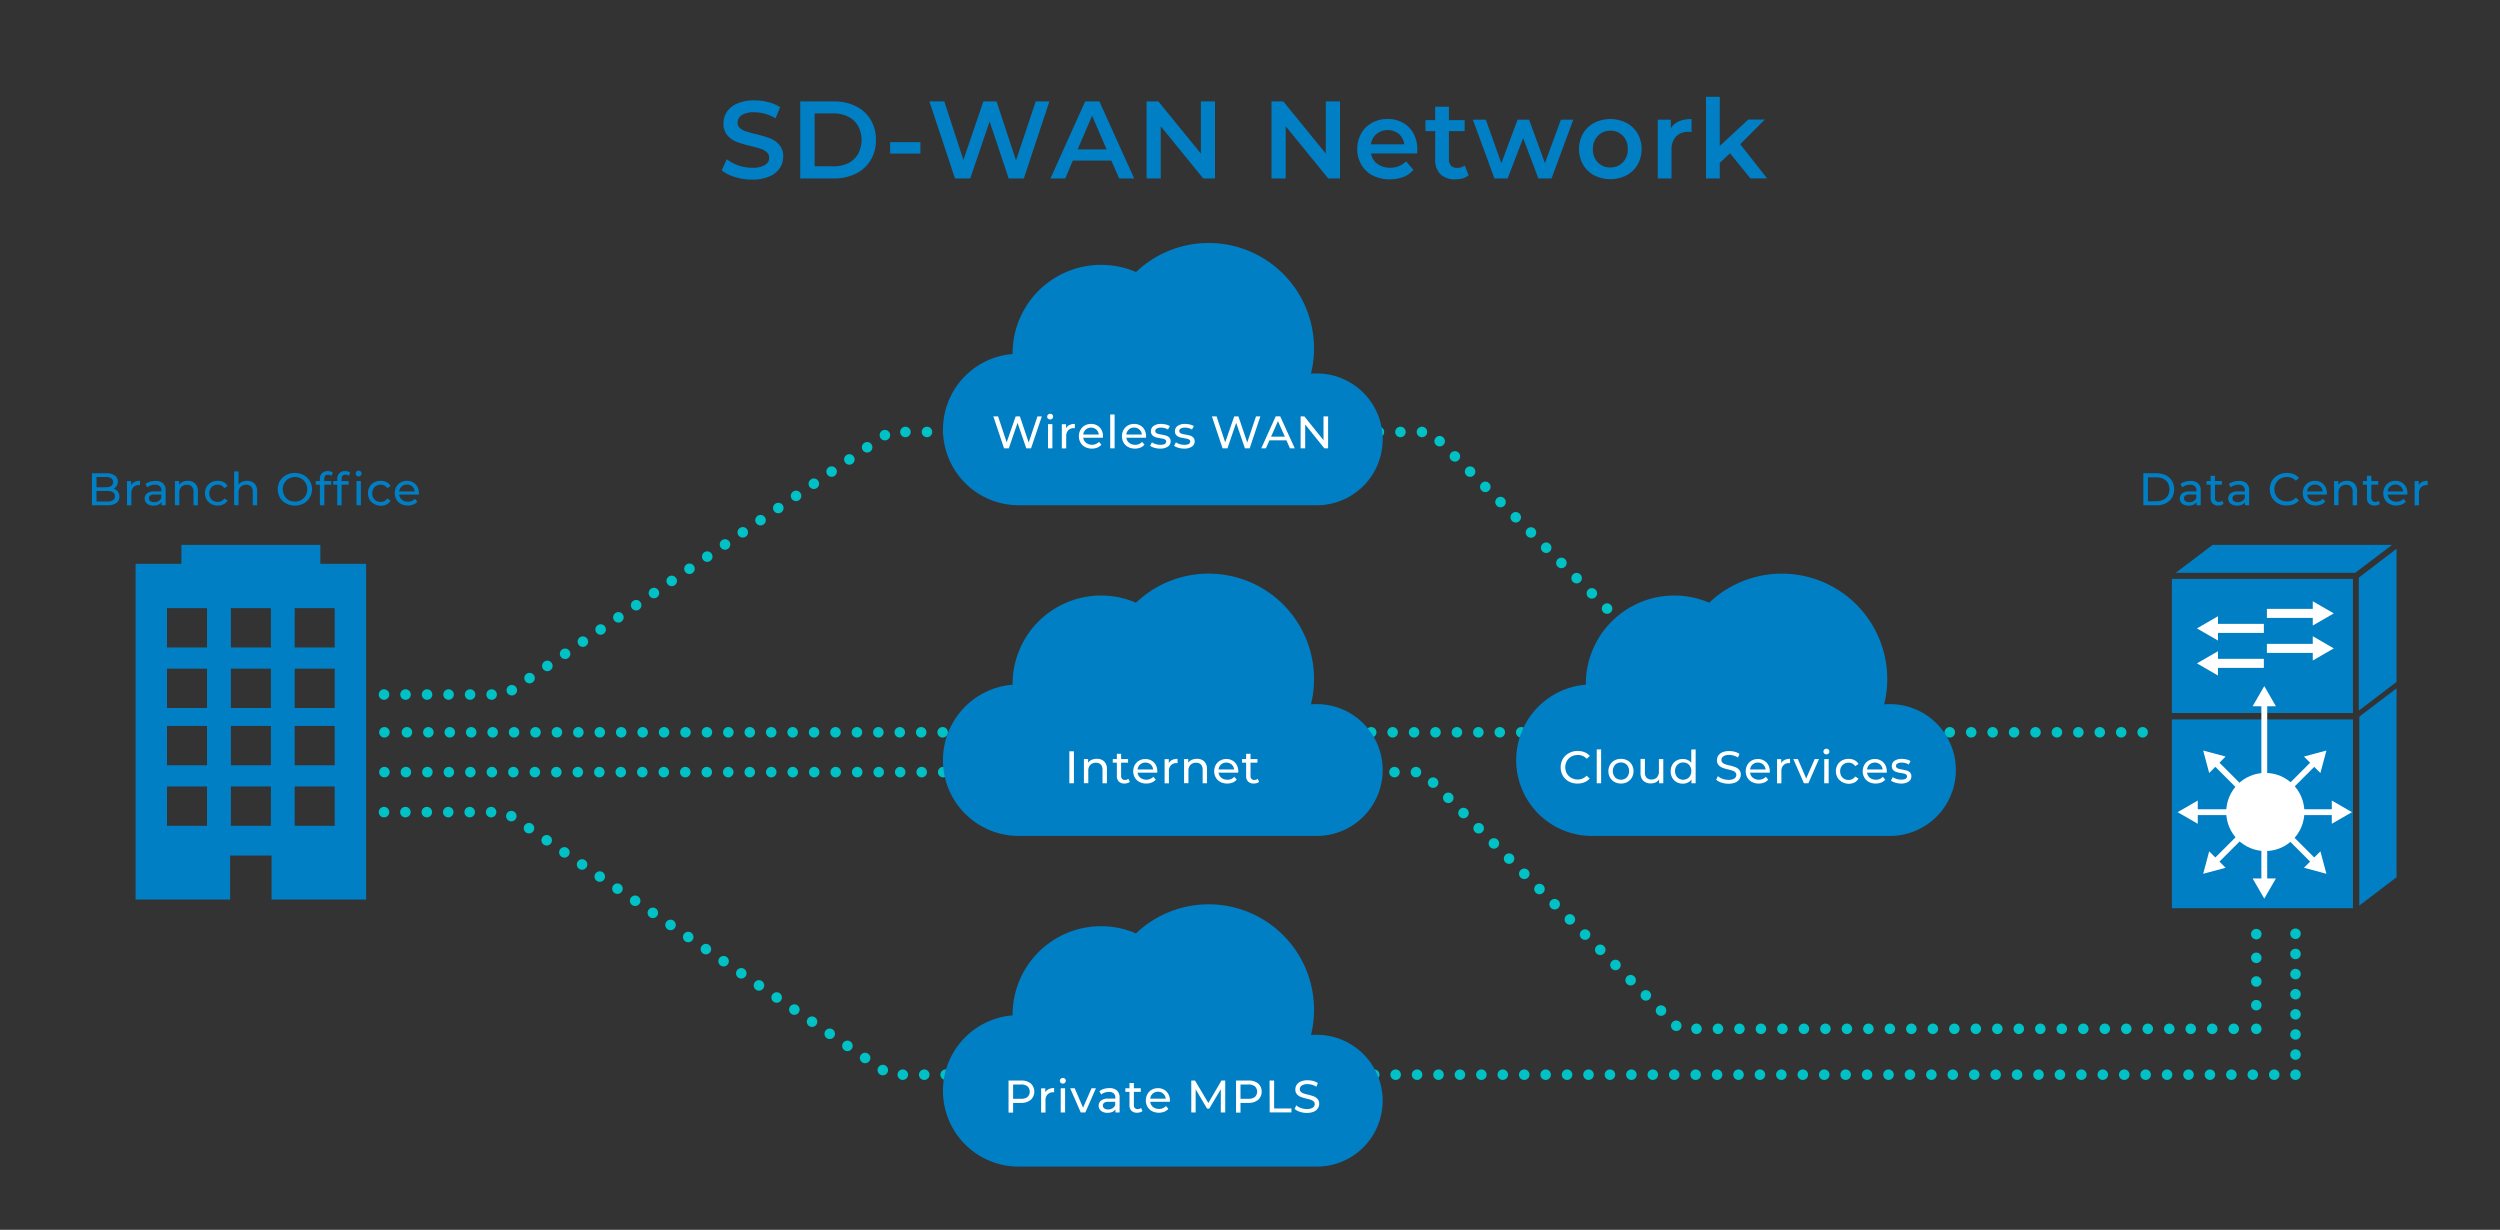 <svg xmlns="http://www.w3.org/2000/svg" id="Layer_1" data-name="Layer 1" viewBox="0 0 805 396"><rect x="0" y="0" width="805" height="396" fill="#333333" stroke="none"/><defs><style>.cls-1{fill:#007fc5;}.cls-10,.cls-11,.cls-2,.cls-3,.cls-4,.cls-5,.cls-6,.cls-7,.cls-8{fill:none;stroke-miterlimit:10;}.cls-2,.cls-3,.cls-4,.cls-5,.cls-6,.cls-7,.cls-8{stroke:#00c2c6;stroke-linecap:round;stroke-width:3.39px;}.cls-3{stroke-dasharray:0 6.9;}.cls-4{stroke-dasharray:0 6.93;}.cls-5{stroke-dasharray:0 6.9;}.cls-6{stroke-dasharray:0 6.48;}.cls-7{stroke-dasharray:0 6.92;}.cls-8{stroke-dasharray:0 7.62;}.cls-9{fill:#fff;}.cls-10,.cls-11{stroke:#fff;}.cls-10{stroke-width:2.91px;}.cls-11{stroke-width:1.88px;}</style></defs><path class="cls-1" d="M236.65,57a11.47,11.47,0,0,1-4.24-2.16l1.6-3.58a12.65,12.65,0,0,0,3.73,2,13.83,13.83,0,0,0,4.45.76,7.7,7.7,0,0,0,4.13-.89,2.68,2.68,0,0,0,1.36-2.34,2.24,2.24,0,0,0-.76-1.75A5.37,5.37,0,0,0,245,47.93c-.78-.26-1.84-.56-3.19-.89a39.22,39.22,0,0,1-4.59-1.34,7.63,7.63,0,0,1-3-2.11,5.68,5.68,0,0,1-1.26-3.88A6.58,6.58,0,0,1,234.06,36a7.59,7.59,0,0,1,3.36-2.68,13.67,13.67,0,0,1,5.51-1,17.73,17.73,0,0,1,4.47.57,12.37,12.37,0,0,1,3.79,1.63l-1.45,3.58a14.72,14.72,0,0,0-3.4-1.46,12.81,12.81,0,0,0-3.44-.49,7.23,7.23,0,0,0-4.06.92,2.85,2.85,0,0,0-1.33,2.44,2.24,2.24,0,0,0,.76,1.74,5.54,5.54,0,0,0,1.94,1.06c.78.26,1.84.56,3.19.89a34.3,34.3,0,0,1,4.53,1.33,7.73,7.73,0,0,1,3,2.11,5.53,5.53,0,0,1,1.26,3.82,6.49,6.49,0,0,1-1.12,3.72,7.5,7.5,0,0,1-3.38,2.66,13.81,13.81,0,0,1-5.53,1A19,19,0,0,1,236.65,57Z"></path><path class="cls-1" d="M257.68,32.66h10.84a15.55,15.55,0,0,1,7.05,1.54,11.35,11.35,0,0,1,4.78,4.36,12.24,12.24,0,0,1,1.7,6.5,12.26,12.26,0,0,1-1.7,6.5,11.41,11.41,0,0,1-4.78,4.36,15.55,15.55,0,0,1-7.05,1.54H257.68Zm10.63,20.9a10.63,10.63,0,0,0,4.8-1,7.54,7.54,0,0,0,3.19-3,9.6,9.6,0,0,0,0-9,7.54,7.54,0,0,0-3.19-3,10.5,10.5,0,0,0-4.8-1.05h-6v17Z"></path><path class="cls-1" d="M286.62,45.77h9.75v3.68h-9.75Z"></path><path class="cls-1" d="M337.9,32.66l-8.22,24.8h-4.89l-6.13-18.35-6.24,18.35H307.5l-8.23-24.8h4.79l6.16,18.85,6.42-18.85h4.25l6.27,19,6.34-19Z"></path><path class="cls-1" d="M357.85,51.72h-12.4L343,57.46h-4.75l11.17-24.8H354l11.2,24.8h-4.82Zm-1.53-3.61-4.67-10.85L347,48.11Z"></path><path class="cls-1" d="M391.23,32.66v24.8h-3.79l-13.68-16.8v16.8h-4.57V32.66H373l13.68,16.79V32.66Z"></path><path class="cls-1" d="M431.48,32.66v24.8h-3.79L414,40.66v16.8h-4.57V32.66h3.79l13.68,16.79V32.66Z"></path><path class="cls-1" d="M456.32,49.42H441.47a5.16,5.16,0,0,0,2,3.31A6.7,6.7,0,0,0,447.6,54a6.9,6.9,0,0,0,5.14-2.05l2.38,2.73a8.13,8.13,0,0,1-3.23,2.3,12.79,12.79,0,0,1-9.89-.46A8.92,8.92,0,0,1,438.34,53a9.65,9.65,0,0,1-1.3-5,9.91,9.91,0,0,1,1.26-5,8.84,8.84,0,0,1,3.49-3.45,10.16,10.16,0,0,1,5-1.24,9.9,9.9,0,0,1,4.95,1.22,8.7,8.7,0,0,1,3.4,3.43,10.52,10.52,0,0,1,1.22,5.13C456.39,48.41,456.37,48.85,456.32,49.42Zm-13.09-6.29a5.27,5.27,0,0,0-1.79,3.35h10.73a5.19,5.19,0,0,0-1.73-3.34,5.77,5.77,0,0,0-7.21,0Z"></path><path class="cls-1" d="M472.9,56.43a5.11,5.11,0,0,1-1.89,1,8.68,8.68,0,0,1-2.36.32,6.68,6.68,0,0,1-4.82-1.63,6.3,6.3,0,0,1-1.7-4.75V42.22H459V38.68h3.12V34.36h4.43v4.32h5.07v3.54h-5.07v9a3,3,0,0,0,.67,2.11,2.51,2.51,0,0,0,1.95.73,3.89,3.89,0,0,0,2.48-.78Z"></path><path class="cls-1" d="M506.6,38.54l-7,18.92h-4.25l-4.89-13-5,13h-4.25l-6.95-18.92h4.18l5,14,5.21-14h3.72l5.1,14,5.14-14Z"></path><path class="cls-1" d="M513.33,56.47A9.06,9.06,0,0,1,509.74,53a10.28,10.28,0,0,1,0-10,9.05,9.05,0,0,1,3.59-3.43,11.5,11.5,0,0,1,10.39,0A9.05,9.05,0,0,1,527.31,43a10.28,10.28,0,0,1,0,10,9.06,9.06,0,0,1-3.59,3.46,11.5,11.5,0,0,1-10.39,0Zm9.22-4.18A5.89,5.89,0,0,0,524.14,48a5.89,5.89,0,0,0-1.59-4.29,5.45,5.45,0,0,0-4-1.63,5.37,5.37,0,0,0-4,1.63A5.89,5.89,0,0,0,512.91,48a5.89,5.89,0,0,0,1.58,4.29,5.37,5.37,0,0,0,4,1.63A5.45,5.45,0,0,0,522.55,52.29Z"></path><path class="cls-1" d="M544.69,38.33v4.21a5.65,5.65,0,0,0-1-.1,5.34,5.34,0,0,0-4,1.5,6,6,0,0,0-1.46,4.34v9.18h-4.43V38.54H538V41.3Q539.88,38.33,544.69,38.33Z"></path><path class="cls-1" d="M557.06,49.35l-3.3,3.11v5h-4.43V31.17h4.43V47l9.18-8.5h5.32l-7.9,7.94,8.64,11h-5.38Z"></path><line class="cls-2" x1="689.93" y1="235.8" x2="689.93" y2="235.8"></line><line class="cls-3" x1="683.03" y1="235.8" x2="127.23" y2="235.8"></line><line class="cls-2" x1="123.78" y1="235.8" x2="123.78" y2="235.8"></line><line class="cls-2" x1="123.65" y1="223.64" x2="123.65" y2="223.64"></line><polyline class="cls-4" points="130.58 223.64 162.77 223.64 286.44 139.09 460.6 139.09 539.54 218.03"></polyline><line class="cls-2" x1="542" y1="220.48" x2="542" y2="220.48"></line><line class="cls-2" x1="123.65" y1="261.5" x2="123.65" y2="261.5"></line><polyline class="cls-5" points="130.54 261.5 162.77 261.5 286.44 346.05 460.6 346.05 735.7 346.05"></polyline><line class="cls-2" x1="739.15" y1="346.05" x2="739.15" y2="346.05"></line><line class="cls-6" x1="739.15" y1="339.57" x2="739.15" y2="303.91"></line><line class="cls-2" x1="739.15" y1="300.66" x2="739.15" y2="300.66"></line><line class="cls-2" x1="123.78" y1="248.62" x2="123.78" y2="248.62"></line><polyline class="cls-7" points="130.7 248.62 458.07 248.62 540.73 331.28 723.07 331.28"></polyline><line class="cls-2" x1="726.53" y1="331.28" x2="726.53" y2="331.28"></line><line class="cls-8" x1="726.53" y1="323.66" x2="726.53" y2="304.61"></line><line class="cls-2" x1="726.53" y1="300.79" x2="726.53" y2="300.79"></line><path class="cls-1" d="M103.15,181.54v-6.09H58.41v6.09H43.66V289.66H74.1V275.48H87.45v14.18H117.9V181.54ZM66.66,265.91H53.77V253.24H66.66Zm0-19.5H53.77V233.75H66.66Zm0-18.43H53.77V215.31H66.66Zm0-19.5H53.77V195.81H66.66Zm20.56,57.43H74.34V253.24H87.22Zm0-19.5H74.34V233.75H87.22Zm0-18.43H74.34V215.31H87.22Zm0-19.5H74.34V195.81H87.22Zm20.56,57.43H94.9V253.24h12.88Zm0-19.5H94.9V233.75h12.88Zm0-18.43H94.9V215.31h12.88Zm0-19.5H94.9V195.81h12.88Z"></path><path class="cls-1" d="M424,120.25c-.64,0-1.26,0-1.88.09A33.93,33.93,0,0,0,365.8,87.59a28.5,28.5,0,0,0-39.74,26.18c0,.08,0,.15,0,.22a24.39,24.39,0,0,0,2.05,48.7H424a21.22,21.22,0,1,0,0-42.44Z"></path><path class="cls-9" d="M335.47,134.07,332,144.36h-1.54l-2.81-8.21-2.81,8.21H323.3l-3.44-10.29h1.52l2.77,8.37,2.9-8.37h1.35l2.84,8.41,2.83-8.41Z"></path><path class="cls-9" d="M337.46,134.81a.88.88,0,0,1-.27-.65.89.89,0,0,1,.27-.65.93.93,0,0,1,.69-.27,1,1,0,0,1,.68.25.87.87,0,0,1,.27.64.9.9,0,0,1-.27.67,1,1,0,0,1-1.37,0Zm0,1.76h1.41v7.79h-1.41Z"></path><path class="cls-9" d="M344.35,136.85a4,4,0,0,1,1.75-.35v1.37l-.33,0a2.37,2.37,0,0,0-1.8.69,2.71,2.71,0,0,0-.65,1.94v3.88h-1.41v-7.79h1.35v1.31A2.42,2.42,0,0,1,344.35,136.85Z"></path><path class="cls-9" d="M355.13,140.94h-6.32a2.45,2.45,0,0,0,.91,1.65,3.2,3.2,0,0,0,4.17-.31l.77.91a3.47,3.47,0,0,1-1.31.94,4.71,4.71,0,0,1-1.76.32,4.6,4.6,0,0,1-2.19-.51,3.57,3.57,0,0,1-1.47-1.41,4.08,4.08,0,0,1-.53-2.06,4.13,4.13,0,0,1,.51-2.05,3.58,3.58,0,0,1,1.4-1.41,3.94,3.94,0,0,1,2-.51,3.85,3.85,0,0,1,2,.51,3.51,3.51,0,0,1,1.37,1.41,4.33,4.33,0,0,1,.49,2.09A4,4,0,0,1,355.13,140.94Zm-5.51-2.63a2.48,2.48,0,0,0-.81,1.61h5a2.52,2.52,0,0,0-.8-1.61,2.63,2.63,0,0,0-3.39,0Z"></path><path class="cls-9" d="M357.49,133.46h1.41v10.9h-1.41Z"></path><path class="cls-9" d="M369,140.94h-6.32a2.45,2.45,0,0,0,.91,1.65,2.92,2.92,0,0,0,1.92.63,2.88,2.88,0,0,0,2.24-.94l.78.91a3.47,3.47,0,0,1-1.31.94,4.71,4.71,0,0,1-1.76.32,4.6,4.6,0,0,1-2.19-.51,3.57,3.57,0,0,1-1.47-1.41,4.08,4.08,0,0,1-.53-2.06,4.13,4.13,0,0,1,.51-2.05,3.58,3.58,0,0,1,1.4-1.41,3.94,3.94,0,0,1,2-.51,3.85,3.85,0,0,1,2,.51,3.51,3.51,0,0,1,1.37,1.41,4.33,4.33,0,0,1,.49,2.09A4,4,0,0,1,369,140.94Zm-5.51-2.63a2.48,2.48,0,0,0-.81,1.61h5a2.52,2.52,0,0,0-.8-1.61,2.45,2.45,0,0,0-1.7-.62A2.43,2.43,0,0,0,363.45,138.31Z"></path><path class="cls-9" d="M371.71,144.19a4,4,0,0,1-1.38-.65l.59-1.12a4.14,4.14,0,0,0,1.25.59,5,5,0,0,0,1.48.22c1.24,0,1.85-.35,1.85-1.06a.69.69,0,0,0-.25-.56,1.71,1.71,0,0,0-.62-.3c-.25-.06-.61-.13-1.07-.21a10.54,10.54,0,0,1-1.53-.34,2.3,2.3,0,0,1-1-.65,1.75,1.75,0,0,1-.43-1.27,2,2,0,0,1,.88-1.7,3.94,3.94,0,0,1,2.37-.64,6.4,6.4,0,0,1,1.56.19,4.22,4.22,0,0,1,1.28.52l-.61,1.11a4,4,0,0,0-2.25-.62,2.54,2.54,0,0,0-1.36.3.86.86,0,0,0-.47.78.76.76,0,0,0,.26.6,1.7,1.7,0,0,0,.66.32c.26.07.62.15,1.09.24a12.86,12.86,0,0,1,1.52.34,2.25,2.25,0,0,1,1,.63,1.7,1.7,0,0,1,.42,1.23,2,2,0,0,1-.91,1.69,4.3,4.3,0,0,1-2.46.62A6.6,6.6,0,0,1,371.71,144.19Z"></path><path class="cls-9" d="M379.44,144.19a4.13,4.13,0,0,1-1.38-.65l.59-1.12a4.14,4.14,0,0,0,1.25.59,5,5,0,0,0,1.48.22c1.24,0,1.85-.35,1.85-1.06a.71.71,0,0,0-.24-.56,1.84,1.84,0,0,0-.63-.3c-.25-.06-.6-.13-1.07-.21a10.54,10.54,0,0,1-1.53-.34,2.3,2.3,0,0,1-1-.65,1.75,1.75,0,0,1-.43-1.27,2,2,0,0,1,.88-1.7,3.94,3.94,0,0,1,2.37-.64,6.4,6.4,0,0,1,1.56.19,4.22,4.22,0,0,1,1.28.52l-.61,1.11a4,4,0,0,0-2.25-.62,2.54,2.54,0,0,0-1.36.3.86.86,0,0,0-.47.78.76.76,0,0,0,.26.6,1.7,1.7,0,0,0,.66.32c.26.07.62.15,1.09.24a12.86,12.86,0,0,1,1.52.34,2.25,2.25,0,0,1,1,.63,1.7,1.7,0,0,1,.42,1.23,2,2,0,0,1-.91,1.69,4.3,4.3,0,0,1-2.46.62A6.6,6.6,0,0,1,379.44,144.19Z"></path><path class="cls-9" d="M405.84,134.07l-3.44,10.29h-1.54l-2.81-8.21-2.81,8.21h-1.57l-3.44-10.29h1.51l2.78,8.37,2.9-8.37h1.35l2.84,8.41,2.83-8.41Z"></path><path class="cls-9" d="M414.23,141.79h-5.47l-1.13,2.57h-1.51l4.66-10.29h1.45l4.68,10.29h-1.55Zm-.51-1.18-2.22-5-2.22,5Z"></path><path class="cls-9" d="M427.65,134.07v10.29h-1.21l-6.17-7.67v7.67H418.8V134.07H420l6.17,7.68v-7.68Z"></path><path class="cls-1" d="M424,226.73c-.64,0-1.26,0-1.88.09a33.93,33.93,0,0,0-56.33-32.75,28.5,28.5,0,0,0-39.74,26.18c0,.08,0,.15,0,.22a24.39,24.39,0,0,0,2.05,48.7H424a21.22,21.22,0,1,0,0-42.44Z"></path><path class="cls-9" d="M344.33,241.92h1.47v10.29h-1.47Z"></path><path class="cls-9" d="M355.57,245.21a3.38,3.38,0,0,1,.87,2.52v4.48H355v-4.32a2.39,2.39,0,0,0-.54-1.7,2,2,0,0,0-1.56-.58,2.46,2.46,0,0,0-1.81.67,2.63,2.63,0,0,0-.66,1.92v4h-1.41v-7.79h1.35v1.18a2.82,2.82,0,0,1,1.16-.93,4.08,4.08,0,0,1,1.65-.32A3.23,3.23,0,0,1,355.57,245.21Z"></path><path class="cls-9" d="M363.81,251.76a2.16,2.16,0,0,1-.77.4,3.24,3.24,0,0,1-.94.14,2.5,2.5,0,0,1-1.82-.63,2.41,2.41,0,0,1-.65-1.81v-4.28h-1.32v-1.16h1.32v-1.7H361v1.7h2.24v1.16H361v4.22a1.37,1.37,0,0,0,.32,1,1.15,1.15,0,0,0,.9.34,1.69,1.69,0,0,0,1.11-.37Z"></path><path class="cls-9" d="M372.63,248.79h-6.32a2.44,2.44,0,0,0,.9,1.65,3.2,3.2,0,0,0,4.17-.31l.78.91a3.58,3.58,0,0,1-1.32.94,4.68,4.68,0,0,1-1.76.32,4.6,4.6,0,0,1-2.19-.51,3.57,3.57,0,0,1-1.47-1.41,4.07,4.07,0,0,1-.52-2.06,4.12,4.12,0,0,1,.5-2,3.65,3.65,0,0,1,1.4-1.41,4.18,4.18,0,0,1,4,0,3.55,3.55,0,0,1,1.36,1.41,4.33,4.33,0,0,1,.5,2.09A4,4,0,0,1,372.63,248.79Zm-5.52-2.63a2.42,2.42,0,0,0-.8,1.61h5a2.52,2.52,0,0,0-.8-1.61,2.63,2.63,0,0,0-3.39,0Z"></path><path class="cls-9" d="M377.42,244.7a4,4,0,0,1,1.75-.35v1.37l-.33,0a2.37,2.37,0,0,0-1.8.69,2.71,2.71,0,0,0-.65,1.94v3.88H375v-7.79h1.35v1.31A2.42,2.42,0,0,1,377.42,244.7Z"></path><path class="cls-9" d="M387.79,245.21a3.38,3.38,0,0,1,.87,2.52v4.48h-1.41v-4.32a2.39,2.39,0,0,0-.54-1.7,2,2,0,0,0-1.56-.58,2.45,2.45,0,0,0-1.81.67,2.63,2.63,0,0,0-.66,1.92v4h-1.41v-7.79h1.35v1.18a2.79,2.79,0,0,1,1.15-.93,4.16,4.16,0,0,1,1.66-.32A3.24,3.24,0,0,1,387.79,245.21Z"></path><path class="cls-9" d="M398.7,248.79h-6.32a2.48,2.48,0,0,0,.9,1.65,3,3,0,0,0,1.92.63,2.92,2.92,0,0,0,2.25-.94l.78.91a3.42,3.42,0,0,1-1.32.94,4.66,4.66,0,0,1-1.75.32,4.54,4.54,0,0,1-2.19-.51,3.6,3.6,0,0,1-1.48-1.41,4.07,4.07,0,0,1-.52-2.06,4.23,4.23,0,0,1,.5-2,3.65,3.65,0,0,1,1.4-1.41,4,4,0,0,1,2-.51,3.88,3.88,0,0,1,2,.51,3.49,3.49,0,0,1,1.36,1.41,4.33,4.33,0,0,1,.5,2.09A4,4,0,0,1,398.7,248.79Zm-5.52-2.63a2.47,2.47,0,0,0-.8,1.61h5a2.53,2.53,0,0,0-.81-1.61,2.63,2.63,0,0,0-3.39,0Z"></path><path class="cls-9" d="M405.43,251.76a2.2,2.2,0,0,1-.76.4,3.36,3.36,0,0,1-.95.14,2.5,2.5,0,0,1-1.82-.63,2.41,2.41,0,0,1-.65-1.81v-4.28h-1.32v-1.16h1.32v-1.7h1.42v1.7h2.23v1.16h-2.23v4.22a1.36,1.36,0,0,0,.31,1,1.16,1.16,0,0,0,.91.34,1.68,1.68,0,0,0,1.1-.37Z"></path><path class="cls-1" d="M608.58,226.73c-.64,0-1.26,0-1.88.09a33.94,33.94,0,0,0-56.34-32.75,28.49,28.49,0,0,0-39.73,26.18c0,.08,0,.15,0,.22a24.39,24.39,0,0,0,2.05,48.7h95.89a21.22,21.22,0,0,0,0-42.44Z"></path><path class="cls-9" d="M505.18,251.65a5.11,5.11,0,0,1-1.95-1.88,5.56,5.56,0,0,1,0-5.4,5,5,0,0,1,2-1.88,5.65,5.65,0,0,1,2.79-.68,5.78,5.78,0,0,1,2.2.4,4.5,4.5,0,0,1,1.71,1.2l-1,.92a3.84,3.84,0,0,0-2.89-1.22,4.25,4.25,0,0,0-2.08.52,3.71,3.71,0,0,0-1.44,1.42,4.18,4.18,0,0,0,0,4,3.85,3.85,0,0,0,1.44,1.42A4.24,4.24,0,0,0,508,251a3.84,3.84,0,0,0,2.89-1.23l1,.92a4.64,4.64,0,0,1-1.71,1.21,5.93,5.93,0,0,1-2.22.41A5.72,5.72,0,0,1,505.18,251.65Z"></path><path class="cls-9" d="M514.15,241.31h1.41v10.9h-1.41Z"></path><path class="cls-9" d="M519.87,251.79a3.8,3.8,0,0,1-1.45-1.42,4.3,4.3,0,0,1,0-4.1,3.58,3.58,0,0,1,1.45-1.41,4.26,4.26,0,0,1,2.09-.51,4.18,4.18,0,0,1,2.07.51,3.49,3.49,0,0,1,1.44,1.41,4.23,4.23,0,0,1,0,4.1,3.71,3.71,0,0,1-1.44,1.42,4.18,4.18,0,0,1-2.07.51A4.26,4.26,0,0,1,519.87,251.79Zm3.43-1.07a2.35,2.35,0,0,0,.93-1,2.91,2.91,0,0,0,.34-1.43,3,3,0,0,0-.34-1.44,2.39,2.39,0,0,0-.93-1,2.83,2.83,0,0,0-2.69,0,2.48,2.48,0,0,0-.94,1,3,3,0,0,0-.35,1.44,2.91,2.91,0,0,0,.35,1.43,2.44,2.44,0,0,0,.94,1,2.76,2.76,0,0,0,2.69,0Z"></path><path class="cls-9" d="M535.58,244.42v7.79h-1.34V251a2.83,2.83,0,0,1-1.12.93,3.55,3.55,0,0,1-1.52.33,3.43,3.43,0,0,1-2.46-.86,3.34,3.34,0,0,1-.89-2.53v-4.49h1.41v4.32a2.45,2.45,0,0,0,.54,1.72,2.05,2.05,0,0,0,1.56.58,2.33,2.33,0,0,0,1.76-.68,2.66,2.66,0,0,0,.65-1.91v-4Z"></path><path class="cls-9" d="M546,241.31v10.9h-1.35V251a3,3,0,0,1-1.19,1,3.63,3.63,0,0,1-1.59.34,4.09,4.09,0,0,1-2-.5,3.58,3.58,0,0,1-1.41-1.4,4.19,4.19,0,0,1-.5-2.08,4.07,4.07,0,0,1,.5-2.07,3.58,3.58,0,0,1,1.41-1.4,4.09,4.09,0,0,1,2-.5,3.62,3.62,0,0,1,1.55.32,3,3,0,0,1,1.17.93v-4.29Zm-2.67,9.41a2.44,2.44,0,0,0,.94-1,3,3,0,0,0,.34-1.43,3.06,3.06,0,0,0-.34-1.44,2.48,2.48,0,0,0-.94-1,2.75,2.75,0,0,0-1.34-.34,2.69,2.69,0,0,0-1.34.34,2.48,2.48,0,0,0-.94,1,3,3,0,0,0-.35,1.44,2.91,2.91,0,0,0,.35,1.43,2.44,2.44,0,0,0,.94,1,2.6,2.6,0,0,0,1.34.35A2.65,2.65,0,0,0,543.31,250.72Z"></path><path class="cls-9" d="M554.31,252a4.63,4.63,0,0,1-1.7-.93l.55-1.15a4.51,4.51,0,0,0,1.5.86,5.53,5.53,0,0,0,1.89.33,3.4,3.4,0,0,0,1.91-.43,1.35,1.35,0,0,0,.63-1.16,1.14,1.14,0,0,0-.34-.86,2.25,2.25,0,0,0-.85-.5c-.34-.12-.82-.25-1.44-.4a14.6,14.6,0,0,1-1.87-.56,3.09,3.09,0,0,1-1.22-.86,2.29,2.29,0,0,1-.51-1.56,2.66,2.66,0,0,1,.44-1.49,2.94,2.94,0,0,1,1.31-1.06,5.43,5.43,0,0,1,2.19-.39,7.14,7.14,0,0,1,1.79.23,4.71,4.71,0,0,1,1.52.68l-.49,1.17a5.36,5.36,0,0,0-1.38-.62,5.23,5.23,0,0,0-1.44-.21,3.18,3.18,0,0,0-1.87.45,1.41,1.41,0,0,0-.63,1.18,1.12,1.12,0,0,0,.36.86,2.33,2.33,0,0,0,.87.51c.35.12.82.25,1.42.39a14.38,14.38,0,0,1,1.86.56,3.17,3.17,0,0,1,1.22.85,2.24,2.24,0,0,1,.5,1.55,2.56,2.56,0,0,1-.44,1.47,2.93,2.93,0,0,1-1.33,1.06,5.57,5.57,0,0,1-2.21.39A7.05,7.05,0,0,1,554.31,252Z"></path><path class="cls-9" d="M569.85,248.79h-6.32a2.45,2.45,0,0,0,.91,1.65,3.18,3.18,0,0,0,4.16-.31l.78.91a3.47,3.47,0,0,1-1.31.94,4.71,4.71,0,0,1-1.76.32,4.6,4.6,0,0,1-2.19-.51,3.6,3.6,0,0,1-1.48-1.41,4.07,4.07,0,0,1-.52-2.06,4.13,4.13,0,0,1,.51-2,3.62,3.62,0,0,1,1.39-1.41,4,4,0,0,1,2-.51,3.85,3.85,0,0,1,2,.51,3.57,3.57,0,0,1,1.37,1.41,4.33,4.33,0,0,1,.49,2.09A4,4,0,0,1,569.85,248.79Zm-5.52-2.63a2.52,2.52,0,0,0-.8,1.61h5a2.56,2.56,0,0,0-.8-1.61,2.64,2.64,0,0,0-3.4,0Z"></path><path class="cls-9" d="M574.64,244.7a4,4,0,0,1,1.75-.35v1.37l-.32,0a2.34,2.34,0,0,0-1.8.69,2.67,2.67,0,0,0-.66,1.94v3.88H572.2v-7.79h1.36v1.31A2.4,2.4,0,0,1,574.64,244.7Z"></path><path class="cls-9" d="M585.71,244.42l-3.41,7.79h-1.44l-3.41-7.79h1.47l2.67,6.25,2.74-6.25Z"></path><path class="cls-9" d="M587.42,242.66a.88.88,0,0,1-.27-.65.89.89,0,0,1,.27-.65.93.93,0,0,1,.69-.27,1,1,0,0,1,.68.25.87.87,0,0,1,.27.64.9.9,0,0,1-.27.67,1,1,0,0,1-1.37,0Zm0,1.76h1.41v7.79H587.4Z"></path><path class="cls-9" d="M593.14,251.79a3.83,3.83,0,0,1-1.46-1.42,4.23,4.23,0,0,1,0-4.1,3.6,3.6,0,0,1,1.46-1.41,4.35,4.35,0,0,1,2.12-.51,4,4,0,0,1,1.89.43,3,3,0,0,1,1.29,1.23l-1.08.69a2.36,2.36,0,0,0-.91-.84,2.65,2.65,0,0,0-1.2-.28,2.88,2.88,0,0,0-1.38.34,2.5,2.5,0,0,0-1,1,3.16,3.16,0,0,0,0,2.89,2.5,2.5,0,0,0,1,1,2.88,2.88,0,0,0,1.38.34,2.65,2.65,0,0,0,1.2-.28,2.36,2.36,0,0,0,.91-.84l1.08.68a3.15,3.15,0,0,1-1.29,1.24,4,4,0,0,1-1.89.43A4.35,4.35,0,0,1,593.14,251.79Z"></path><path class="cls-9" d="M607.52,248.79H601.2a2.48,2.48,0,0,0,.9,1.65,3,3,0,0,0,1.92.63,2.92,2.92,0,0,0,2.25-.94l.78.91a3.42,3.42,0,0,1-1.32.94,4.66,4.66,0,0,1-1.75.32,4.54,4.54,0,0,1-2.19-.51,3.6,3.6,0,0,1-1.48-1.41,4.07,4.07,0,0,1-.52-2.06,4.13,4.13,0,0,1,.51-2,3.56,3.56,0,0,1,1.39-1.41,4,4,0,0,1,2-.51,3.88,3.88,0,0,1,2,.51,3.57,3.57,0,0,1,1.37,1.41,4.45,4.45,0,0,1,.49,2.09A4,4,0,0,1,607.52,248.79ZM602,246.16a2.52,2.52,0,0,0-.8,1.61h5a2.56,2.56,0,0,0-.8-1.61,2.64,2.64,0,0,0-3.4,0Z"></path><path class="cls-9" d="M610.27,252a4,4,0,0,1-1.38-.65l.58-1.12a4.26,4.26,0,0,0,1.25.59,5.07,5.07,0,0,0,1.49.22c1.23,0,1.85-.35,1.85-1.06a.69.69,0,0,0-.25-.56,1.84,1.84,0,0,0-.63-.3c-.25-.06-.6-.13-1.06-.21a10.41,10.41,0,0,1-1.54-.34,2.49,2.49,0,0,1-1-.64,1.85,1.85,0,0,1-.42-1.28A2,2,0,0,1,610,245a3.91,3.91,0,0,1,2.36-.64,6.4,6.4,0,0,1,1.56.19,4.11,4.11,0,0,1,1.28.52l-.6,1.11a4.08,4.08,0,0,0-2.25-.62,2.58,2.58,0,0,0-1.37.3.88.88,0,0,0-.47.78.74.74,0,0,0,.27.6,1.59,1.59,0,0,0,.65.32c.26.07.63.15,1.1.24a13.34,13.34,0,0,1,1.52.34,2.37,2.37,0,0,1,1,.63,1.74,1.74,0,0,1,.41,1.23,2,2,0,0,1-.9,1.69,4.36,4.36,0,0,1-2.47.62A6.58,6.58,0,0,1,610.27,252Z"></path><path class="cls-1" d="M424,333.21c-.64,0-1.26,0-1.88.09a33.93,33.93,0,0,0-56.33-32.75,28.5,28.5,0,0,0-39.74,26.18c0,.08,0,.15,0,.22a24.39,24.39,0,0,0,2.05,48.7H424a21.22,21.22,0,1,0,0-42.44Z"></path><path class="cls-9" d="M331.91,348.88a3.6,3.6,0,0,1,0,5.26,4.78,4.78,0,0,1-3.15,1h-2.54v3.11h-1.47V347.93h4A4.78,4.78,0,0,1,331.91,348.88Zm-1.06,4.35a2.38,2.38,0,0,0,0-3.43,3.3,3.3,0,0,0-2.13-.59h-2.5v4.61h2.5A3.36,3.36,0,0,0,330.85,353.23Z"></path><path class="cls-9" d="M337.68,350.7a4,4,0,0,1,1.75-.35v1.37l-.32,0a2.34,2.34,0,0,0-1.8.69,2.67,2.67,0,0,0-.66,1.94v3.88h-1.41v-7.78h1.35v1.3A2.47,2.47,0,0,1,337.68,350.7Z"></path><path class="cls-9" d="M341.55,348.66a.87.87,0,0,1-.27-.64.9.9,0,0,1,.27-.66,1,1,0,0,1,.69-.27.92.92,0,0,1,.68.26.83.83,0,0,1,.27.63.94.94,0,0,1-.95.95A1,1,0,0,1,341.55,348.66Zm0,1.77h1.41v7.78h-1.41Z"></path><path class="cls-9" d="M352.89,350.43l-3.41,7.78H348l-3.41-7.78h1.47l2.68,6.24,2.73-6.24Z"></path><path class="cls-9" d="M359.65,351.15a3,3,0,0,1,.86,2.36v4.7h-1.34v-1a2.32,2.32,0,0,1-1,.83,3.83,3.83,0,0,1-1.55.28,3.24,3.24,0,0,1-2.09-.63,2.16,2.16,0,0,1,0-3.31,3.66,3.66,0,0,1,2.38-.63h2.23v-.28a1.8,1.8,0,0,0-.52-1.39,2.23,2.23,0,0,0-1.56-.49,4.16,4.16,0,0,0-1.35.23,3.25,3.25,0,0,0-1.12.61l-.59-1.06a4.26,4.26,0,0,1,1.44-.74,6.08,6.08,0,0,1,1.78-.26A3.54,3.54,0,0,1,359.65,351.15Zm-1.41,5.71a2.1,2.1,0,0,0,.85-1v-1.08h-2.17c-1.2,0-1.79.4-1.79,1.2a1.11,1.11,0,0,0,.45.93,2.15,2.15,0,0,0,1.27.34A2.62,2.62,0,0,0,358.24,356.86Z"></path><path class="cls-9" d="M367.87,357.76a2,2,0,0,1-.77.4,2.93,2.93,0,0,1-.94.14,2.5,2.5,0,0,1-1.82-.63,2.41,2.41,0,0,1-.65-1.81v-4.27h-1.32v-1.16h1.32v-1.71h1.42v1.71h2.23v1.16h-2.23v4.21a1.35,1.35,0,0,0,.31,1,1.16,1.16,0,0,0,.91.34,1.68,1.68,0,0,0,1.1-.37Z"></path><path class="cls-9" d="M376.69,354.79h-6.32a2.44,2.44,0,0,0,.9,1.65,3,3,0,0,0,1.92.63,2.92,2.92,0,0,0,2.25-.94l.78.91a3.5,3.5,0,0,1-1.32.94,5,5,0,0,1-3.94-.18,3.68,3.68,0,0,1-1.48-1.42,4.07,4.07,0,0,1-.52-2.06,4.19,4.19,0,0,1,.5-2,3.67,3.67,0,0,1,1.4-1.42,4,4,0,0,1,2-.51,3.9,3.9,0,0,1,2,.51,3.51,3.51,0,0,1,1.36,1.42,4.27,4.27,0,0,1,.5,2.08A4,4,0,0,1,376.69,354.79Zm-5.52-2.63a2.47,2.47,0,0,0-.8,1.62h5a2.42,2.42,0,0,0-.8-1.61,2.39,2.39,0,0,0-1.69-.63A2.44,2.44,0,0,0,371.17,352.16Z"></path><path class="cls-9" d="M393.1,358.21v-7.49L389.37,357h-.68L385,350.76v7.45h-1.41V347.93h1.2l4.29,7.23,4.23-7.23h1.21v10.28Z"></path><path class="cls-9" d="M405.12,348.88a3.58,3.58,0,0,1,0,5.26,4.73,4.73,0,0,1-3.14,1h-2.54v3.11H398V347.93h4A4.73,4.73,0,0,1,405.12,348.88Zm-1.05,4.35a2.38,2.38,0,0,0,0-3.43,3.3,3.3,0,0,0-2.13-.59h-2.5v4.61h2.5A3.36,3.36,0,0,0,404.07,353.23Z"></path><path class="cls-9" d="M408.8,347.93h1.47v9h5.57v1.27h-7Z"></path><path class="cls-9" d="M418.55,358a4.71,4.71,0,0,1-1.7-.93l.55-1.15a4.51,4.51,0,0,0,1.5.86,5.61,5.61,0,0,0,1.89.33,3.37,3.37,0,0,0,1.91-.43,1.34,1.34,0,0,0,.64-1.15,1.13,1.13,0,0,0-.35-.86,2.33,2.33,0,0,0-.85-.51c-.34-.12-.82-.25-1.43-.4a13.33,13.33,0,0,1-1.88-.56,3.06,3.06,0,0,1-1.22-.86,2.27,2.27,0,0,1-.51-1.56,2.66,2.66,0,0,1,.44-1.49,3,3,0,0,1,1.31-1.05,5.26,5.26,0,0,1,2.19-.4,7.28,7.28,0,0,1,1.8.23,5,5,0,0,1,1.51.68l-.48,1.18a5.33,5.33,0,0,0-2.83-.84,3.2,3.2,0,0,0-1.87.45,1.41,1.41,0,0,0-.63,1.18,1.12,1.12,0,0,0,.36.86,2.33,2.33,0,0,0,.87.51,10.77,10.77,0,0,0,1.42.39,16.42,16.42,0,0,1,1.87.56,3.21,3.21,0,0,1,1.21.85,2.26,2.26,0,0,1,.51,1.55,2.55,2.55,0,0,1-.45,1.47,2.88,2.88,0,0,1-1.33,1.06,5.53,5.53,0,0,1-2.21.39A7.05,7.05,0,0,1,418.55,358Z"></path><path class="cls-1" d="M771.63,175.45l.06.07v-.07Zm-59.19,0-11.86,9h57.79l11.87-9Zm-13.1,10h0v44.14h58.31v-43.2H699.34Zm0,107h58.31V231.64H699.34Zm60.19-63.63,12.16-9.25V176.7L759.53,186Z"></path><polygon class="cls-1" points="771.69 221.64 759.69 230.76 759.69 291.59 771.69 282.47 771.69 221.64"></polygon><line class="cls-10" x1="745.85" y1="197.51" x2="729.94" y2="197.51"></line><polygon class="cls-9" points="744.71 193.6 751.48 197.51 744.71 201.43 744.71 193.6"></polygon><line class="cls-10" x1="745.85" y1="208.78" x2="729.94" y2="208.78"></line><polygon class="cls-9" points="744.71 204.86 751.48 208.78 744.71 212.69 744.71 204.86"></polygon><line class="cls-10" x1="713.05" y1="202.34" x2="728.96" y2="202.34"></line><polygon class="cls-9" points="714.19 206.26 707.41 202.34 714.19 198.43 714.19 206.26"></polygon><line class="cls-10" x1="713.05" y1="213.6" x2="728.96" y2="213.6"></line><polygon class="cls-9" points="714.19 217.52 707.41 213.6 714.19 209.69 714.19 217.52"></polygon><circle class="cls-9" cx="729.43" cy="261.46" r="12.58"></circle><line class="cls-11" x1="729.1" y1="283.97" x2="729.1" y2="226.31"></line><polygon class="cls-9" points="732.84 282.87 729.1 289.36 725.35 282.87 732.84 282.87"></polygon><polygon class="cls-9" points="732.84 227.41 729.1 220.92 725.35 227.41 732.84 227.41"></polygon><line class="cls-11" x1="706.59" y1="261.52" x2="751.93" y2="261.52"></line><polygon class="cls-9" points="707.68 265.26 701.2 261.52 707.68 257.77 707.68 265.26"></polygon><polygon class="cls-9" points="750.84 265.26 757.32 261.52 750.84 257.77 750.84 265.26"></polygon><line class="cls-11" x1="713.23" y1="245.49" x2="745.29" y2="277.55"></line><polygon class="cls-9" points="711.36 248.91 709.42 241.67 716.65 243.61 711.36 248.91"></polygon><polygon class="cls-9" points="741.87 279.42 749.11 281.36 747.17 274.13 741.87 279.42"></polygon><line class="cls-11" x1="745.29" y1="245.49" x2="713.23" y2="277.55"></line><polygon class="cls-9" points="741.87 243.61 749.11 241.67 747.17 248.91 741.87 243.61"></polygon><polygon class="cls-9" points="711.36 274.13 709.42 281.36 716.65 279.42 711.36 274.13"></polygon><path class="cls-1" d="M690.16,152.4h4.34a6.28,6.28,0,0,1,2.89.65,4.73,4.73,0,0,1,2,1.82,5.48,5.48,0,0,1,0,5.36,4.79,4.79,0,0,1-2,1.82,6.27,6.27,0,0,1-2.89.64h-4.34Zm4.25,9a4.77,4.77,0,0,0,2.19-.48,3.52,3.52,0,0,0,1.47-1.36,4.26,4.26,0,0,0,0-4,3.46,3.46,0,0,0-1.47-1.36,4.65,4.65,0,0,0-2.19-.49h-2.78v7.73Z"></path><path class="cls-1" d="M707.77,155.62a3,3,0,0,1,.86,2.37v4.7H707.3v-1a2.24,2.24,0,0,1-1,.83,3.86,3.86,0,0,1-1.55.29,3.28,3.28,0,0,1-2.1-.63,2.18,2.18,0,0,1,0-3.32,3.73,3.73,0,0,1,2.38-.62h2.23v-.28a1.79,1.79,0,0,0-.53-1.4,2.23,2.23,0,0,0-1.55-.48,4.18,4.18,0,0,0-1.36.23,3.29,3.29,0,0,0-1.11.61l-.59-1.06a4.26,4.26,0,0,1,1.44-.74,6.08,6.08,0,0,1,1.78-.26A3.49,3.49,0,0,1,707.77,155.62Zm-1.4,5.71a2,2,0,0,0,.85-1v-1.09h-2.17c-1.2,0-1.8.41-1.8,1.21a1.09,1.09,0,0,0,.46.92,2,2,0,0,0,1.26.34A2.63,2.63,0,0,0,706.37,161.33Z"></path><path class="cls-1" d="M716,162.24a2.16,2.16,0,0,1-.77.4,3.24,3.24,0,0,1-.94.14,2.5,2.5,0,0,1-1.82-.63,2.41,2.41,0,0,1-.65-1.81v-4.28H710.5V154.9h1.32v-1.7h1.41v1.7h2.24v1.16h-2.24v4.22a1.37,1.37,0,0,0,.32,1,1.15,1.15,0,0,0,.9.34,1.71,1.71,0,0,0,1.11-.37Z"></path><path class="cls-1" d="M723.38,155.62a3,3,0,0,1,.86,2.37v4.7H722.9v-1a2.16,2.16,0,0,1-1,.83,3.9,3.9,0,0,1-1.55.29,3.26,3.26,0,0,1-2.1-.63,2.18,2.18,0,0,1,0-3.32,3.73,3.73,0,0,1,2.38-.62h2.23v-.28a1.82,1.82,0,0,0-.53-1.4,2.24,2.24,0,0,0-1.56-.48,4.16,4.16,0,0,0-1.35.23,3.44,3.44,0,0,0-1.12.61l-.58-1.06a4.26,4.26,0,0,1,1.44-.74,6.08,6.08,0,0,1,1.78-.26A3.51,3.51,0,0,1,723.38,155.62Zm-1.4,5.71a2.08,2.08,0,0,0,.85-1v-1.09h-2.17c-1.2,0-1.8.41-1.8,1.21a1.06,1.06,0,0,0,.46.92,2,2,0,0,0,1.26.34A2.63,2.63,0,0,0,722,161.33Z"></path><path class="cls-1" d="M733.57,162.13a5.11,5.11,0,0,1-2-1.88,5.49,5.49,0,0,1,0-5.4,5,5,0,0,1,2-1.88,5.72,5.72,0,0,1,2.8-.68,5.82,5.82,0,0,1,2.2.4,4.58,4.58,0,0,1,1.71,1.2l-1,.92a3.84,3.84,0,0,0-2.9-1.22,4.24,4.24,0,0,0-2.07.52,3.64,3.64,0,0,0-1.44,1.42,4.11,4.11,0,0,0,0,4,3.78,3.78,0,0,0,1.44,1.42,4.23,4.23,0,0,0,2.07.51,3.85,3.85,0,0,0,2.9-1.23l1,.92a4.76,4.76,0,0,1-1.72,1.21,5.87,5.87,0,0,1-2.21.41A5.69,5.69,0,0,1,733.57,162.13Z"></path><path class="cls-1" d="M749.23,159.27h-6.32a2.44,2.44,0,0,0,.9,1.65,3.2,3.2,0,0,0,4.17-.31l.78.91a3.58,3.58,0,0,1-1.32.94,4.68,4.68,0,0,1-1.76.32,4.6,4.6,0,0,1-2.19-.51,3.57,3.57,0,0,1-1.47-1.41,4.07,4.07,0,0,1-.52-2.06,4.12,4.12,0,0,1,.5-2.05,3.65,3.65,0,0,1,1.4-1.41,4.18,4.18,0,0,1,4,0,3.55,3.55,0,0,1,1.36,1.41,4.33,4.33,0,0,1,.49,2.09A3.64,3.64,0,0,1,749.23,159.27Zm-5.52-2.63a2.42,2.42,0,0,0-.8,1.61h5a2.52,2.52,0,0,0-.8-1.61,2.63,2.63,0,0,0-3.39,0Z"></path><path class="cls-1" d="M758.1,155.69a3.38,3.38,0,0,1,.87,2.52v4.48h-1.41v-4.32a2.39,2.39,0,0,0-.54-1.7,2,2,0,0,0-1.56-.58,2.45,2.45,0,0,0-1.81.67,2.63,2.63,0,0,0-.66,1.92v4h-1.41V154.9h1.35v1.18a2.79,2.79,0,0,1,1.15-.93,4.16,4.16,0,0,1,1.66-.32A3.24,3.24,0,0,1,758.1,155.69Z"></path><path class="cls-1" d="M766.33,162.24a2.11,2.11,0,0,1-.76.4,3.29,3.29,0,0,1-.94.14,2.49,2.49,0,0,1-1.82-.63,2.41,2.41,0,0,1-.65-1.81v-4.28h-1.32V154.9h1.32v-1.7h1.41v1.7h2.23v1.16h-2.23v4.22a1.37,1.37,0,0,0,.32,1,1.15,1.15,0,0,0,.9.34,1.66,1.66,0,0,0,1.1-.37Z"></path><path class="cls-1" d="M775.15,159.27h-6.32a2.48,2.48,0,0,0,.9,1.65,3,3,0,0,0,1.92.63,2.92,2.92,0,0,0,2.25-.94l.78.91a3.47,3.47,0,0,1-1.31.94,4.75,4.75,0,0,1-1.76.32,4.6,4.6,0,0,1-2.19-.51,3.6,3.6,0,0,1-1.48-1.41,4.07,4.07,0,0,1-.52-2.06,4.13,4.13,0,0,1,.51-2.05,3.56,3.56,0,0,1,1.39-1.41,4,4,0,0,1,2-.51,3.88,3.88,0,0,1,2,.51,3.57,3.57,0,0,1,1.37,1.41,4.33,4.33,0,0,1,.49,2.09A4,4,0,0,1,775.15,159.27Zm-5.52-2.63a2.52,2.52,0,0,0-.8,1.61h5a2.56,2.56,0,0,0-.8-1.61,2.64,2.64,0,0,0-3.4,0Z"></path><path class="cls-1" d="M779.94,155.18a4,4,0,0,1,1.75-.35v1.37l-.32,0a2.34,2.34,0,0,0-1.8.69,2.67,2.67,0,0,0-.66,1.94v3.88H777.5V154.9h1.35v1.31A2.47,2.47,0,0,1,779.94,155.18Z"></path><path class="cls-1" d="M37.94,158.26a2.63,2.63,0,0,1,.51,1.66,2.36,2.36,0,0,1-1,2.05,5,5,0,0,1-2.94.72h-4.9V152.4h4.61a4.57,4.57,0,0,1,2.73.71,2.28,2.28,0,0,1,1,1.95,2.63,2.63,0,0,1-.37,1.4,2.51,2.51,0,0,1-1,.9A2.64,2.64,0,0,1,37.94,158.26Zm-6.86-4.67v3.3h3a3.06,3.06,0,0,0,1.74-.42,1.55,1.55,0,0,0,0-2.46,3.06,3.06,0,0,0-1.74-.42Zm5.26,7.5A1.43,1.43,0,0,0,37,159.8c0-1.15-.84-1.72-2.51-1.72H31.08v3.42h3.38A3.43,3.43,0,0,0,36.34,161.09Z"></path><path class="cls-1" d="M43.33,155.18a4,4,0,0,1,1.75-.35v1.37l-.32,0a2.34,2.34,0,0,0-1.8.69,2.67,2.67,0,0,0-.66,1.94v3.88H40.89V154.9h1.35v1.31A2.47,2.47,0,0,1,43.33,155.18Z"></path><path class="cls-1" d="M52.48,155.62a3.08,3.08,0,0,1,.86,2.37v4.7H52v-1a2.16,2.16,0,0,1-1,.83,3.9,3.9,0,0,1-1.55.29,3.26,3.26,0,0,1-2.1-.63,2.17,2.17,0,0,1,0-3.32,3.76,3.76,0,0,1,2.39-.62h2.23v-.28a1.82,1.82,0,0,0-.53-1.4,2.24,2.24,0,0,0-1.56-.48,4.16,4.16,0,0,0-1.35.23,3.44,3.44,0,0,0-1.12.61l-.58-1.06a4.26,4.26,0,0,1,1.44-.74,6,6,0,0,1,1.77-.26A3.52,3.52,0,0,1,52.48,155.62Zm-1.4,5.71a2.08,2.08,0,0,0,.85-1v-1.09H49.75c-1.19,0-1.79.41-1.79,1.21a1.06,1.06,0,0,0,.46.92,2,2,0,0,0,1.26.34A2.65,2.65,0,0,0,51.08,161.33Z"></path><path class="cls-1" d="M62.84,155.69a3.35,3.35,0,0,1,.88,2.52v4.48H62.31v-4.32a2.39,2.39,0,0,0-.55-1.7,2,2,0,0,0-1.55-.58,2.45,2.45,0,0,0-1.81.67,2.63,2.63,0,0,0-.66,1.92v4H56.33V154.9h1.35v1.18a2.79,2.79,0,0,1,1.15-.93,4.15,4.15,0,0,1,1.65-.32A3.23,3.23,0,0,1,62.84,155.69Z"></path><path class="cls-1" d="M68,162.27a3.86,3.86,0,0,1-1.47-1.42,4.23,4.23,0,0,1,0-4.1A3.63,3.63,0,0,1,68,155.34a4.35,4.35,0,0,1,2.12-.51,4,4,0,0,1,1.89.43,3,3,0,0,1,1.28,1.23l-1.07.69a2.43,2.43,0,0,0-.91-.84,2.66,2.66,0,0,0-1.21-.28,2.87,2.87,0,0,0-1.37.34,2.44,2.44,0,0,0-1,1,3.16,3.16,0,0,0,0,2.89,2.44,2.44,0,0,0,1,1,2.87,2.87,0,0,0,1.37.34,2.66,2.66,0,0,0,1.21-.28,2.43,2.43,0,0,0,.91-.84l1.07.68A3.12,3.12,0,0,1,72,162.35a4,4,0,0,1-1.89.43A4.35,4.35,0,0,1,68,162.27Z"></path><path class="cls-1" d="M81.92,155.69a3.38,3.38,0,0,1,.87,2.52v4.48H81.38v-4.32a2.39,2.39,0,0,0-.54-1.7,2,2,0,0,0-1.56-.58,2.46,2.46,0,0,0-1.81.67,2.63,2.63,0,0,0-.66,1.92v4H75.4v-10.9h1.41V156a2.86,2.86,0,0,1,1.15-.86,3.94,3.94,0,0,1,1.6-.31A3.24,3.24,0,0,1,81.92,155.69Z"></path><path class="cls-1" d="M92.14,162.13a5.09,5.09,0,0,1-2-1.89,5.45,5.45,0,0,1,0-5.38,5.09,5.09,0,0,1,2-1.89,6.1,6.1,0,0,1,5.6,0,5.13,5.13,0,0,1,2,1.88,5.22,5.22,0,0,1-2,7.28,6.1,6.1,0,0,1-5.6,0ZM97,161a3.82,3.82,0,0,0,1.43-1.42,4.18,4.18,0,0,0,0-4A3.68,3.68,0,0,0,97,154.11a4.06,4.06,0,0,0-2-.52,4.14,4.14,0,0,0-2,.52,3.71,3.71,0,0,0-1.44,1.42,4.18,4.18,0,0,0,0,4A3.85,3.85,0,0,0,92.9,161a4.13,4.13,0,0,0,2,.51A4.05,4.05,0,0,0,97,161Z"></path><path class="cls-1" d="M104.4,154.23v.67h2.26v1.16h-2.23v6.63H103v-6.63h-1.33V154.9H103v-.69a2.47,2.47,0,0,1,.67-1.83,2.54,2.54,0,0,1,1.9-.68,3.12,3.12,0,0,1,.88.12,2.33,2.33,0,0,1,.71.33l-.43,1.08a1.73,1.73,0,0,0-1.09-.37C104.82,152.86,104.4,153.32,104.4,154.23Z"></path><path class="cls-1" d="M110,154.23v.67h2.27v1.16H110v6.63h-1.41v-6.63h-1.32V154.9h1.32v-.69a2.48,2.48,0,0,1,.68-1.83,2.52,2.52,0,0,1,1.89-.68,3.19,3.19,0,0,1,.89.12,2.39,2.39,0,0,1,.7.33l-.43,1.08a1.7,1.7,0,0,0-1.08-.37C110.37,152.86,110,153.32,110,154.23Zm4.8-1.09a.88.88,0,0,1-.27-.65.89.89,0,0,1,.27-.65.93.93,0,0,1,.68-.27,1,1,0,0,1,.69.25.87.87,0,0,1,.27.64.9.9,0,0,1-.27.67.93.93,0,0,1-.69.27A.92.92,0,0,1,114.75,153.14Zm0,1.76h1.41v7.79h-1.41Z"></path><path class="cls-1" d="M120.47,162.27a3.86,3.86,0,0,1-1.47-1.42,4.3,4.3,0,0,1,0-4.1,3.63,3.63,0,0,1,1.47-1.41,4.35,4.35,0,0,1,2.12-.51,4,4,0,0,1,1.89.43,3.06,3.06,0,0,1,1.29,1.23l-1.08.69a2.43,2.43,0,0,0-.91-.84,2.65,2.65,0,0,0-1.2-.28,2.88,2.88,0,0,0-1.38.34,2.44,2.44,0,0,0-1,1,3.16,3.16,0,0,0,0,2.89,2.44,2.44,0,0,0,1,1,2.88,2.88,0,0,0,1.38.34,2.65,2.65,0,0,0,1.2-.28,2.43,2.43,0,0,0,.91-.84l1.08.68a3.21,3.21,0,0,1-1.29,1.24,4,4,0,0,1-1.89.43A4.35,4.35,0,0,1,120.47,162.27Z"></path><path class="cls-1" d="M134.85,159.27h-6.32a2.48,2.48,0,0,0,.9,1.65,3,3,0,0,0,1.92.63,2.92,2.92,0,0,0,2.25-.94l.78.91a3.42,3.42,0,0,1-1.32.94,4.66,4.66,0,0,1-1.75.32,4.54,4.54,0,0,1-2.19-.51,3.6,3.6,0,0,1-1.48-1.41,4.07,4.07,0,0,1-.52-2.06,4.23,4.23,0,0,1,.5-2.05,3.65,3.65,0,0,1,1.4-1.41,4,4,0,0,1,2-.51,3.88,3.88,0,0,1,2,.51,3.57,3.57,0,0,1,1.37,1.41,4.45,4.45,0,0,1,.49,2.09A4,4,0,0,1,134.85,159.27Zm-5.52-2.63a2.52,2.52,0,0,0-.8,1.61h5a2.56,2.56,0,0,0-.8-1.61,2.64,2.64,0,0,0-3.4,0Z"></path></svg>